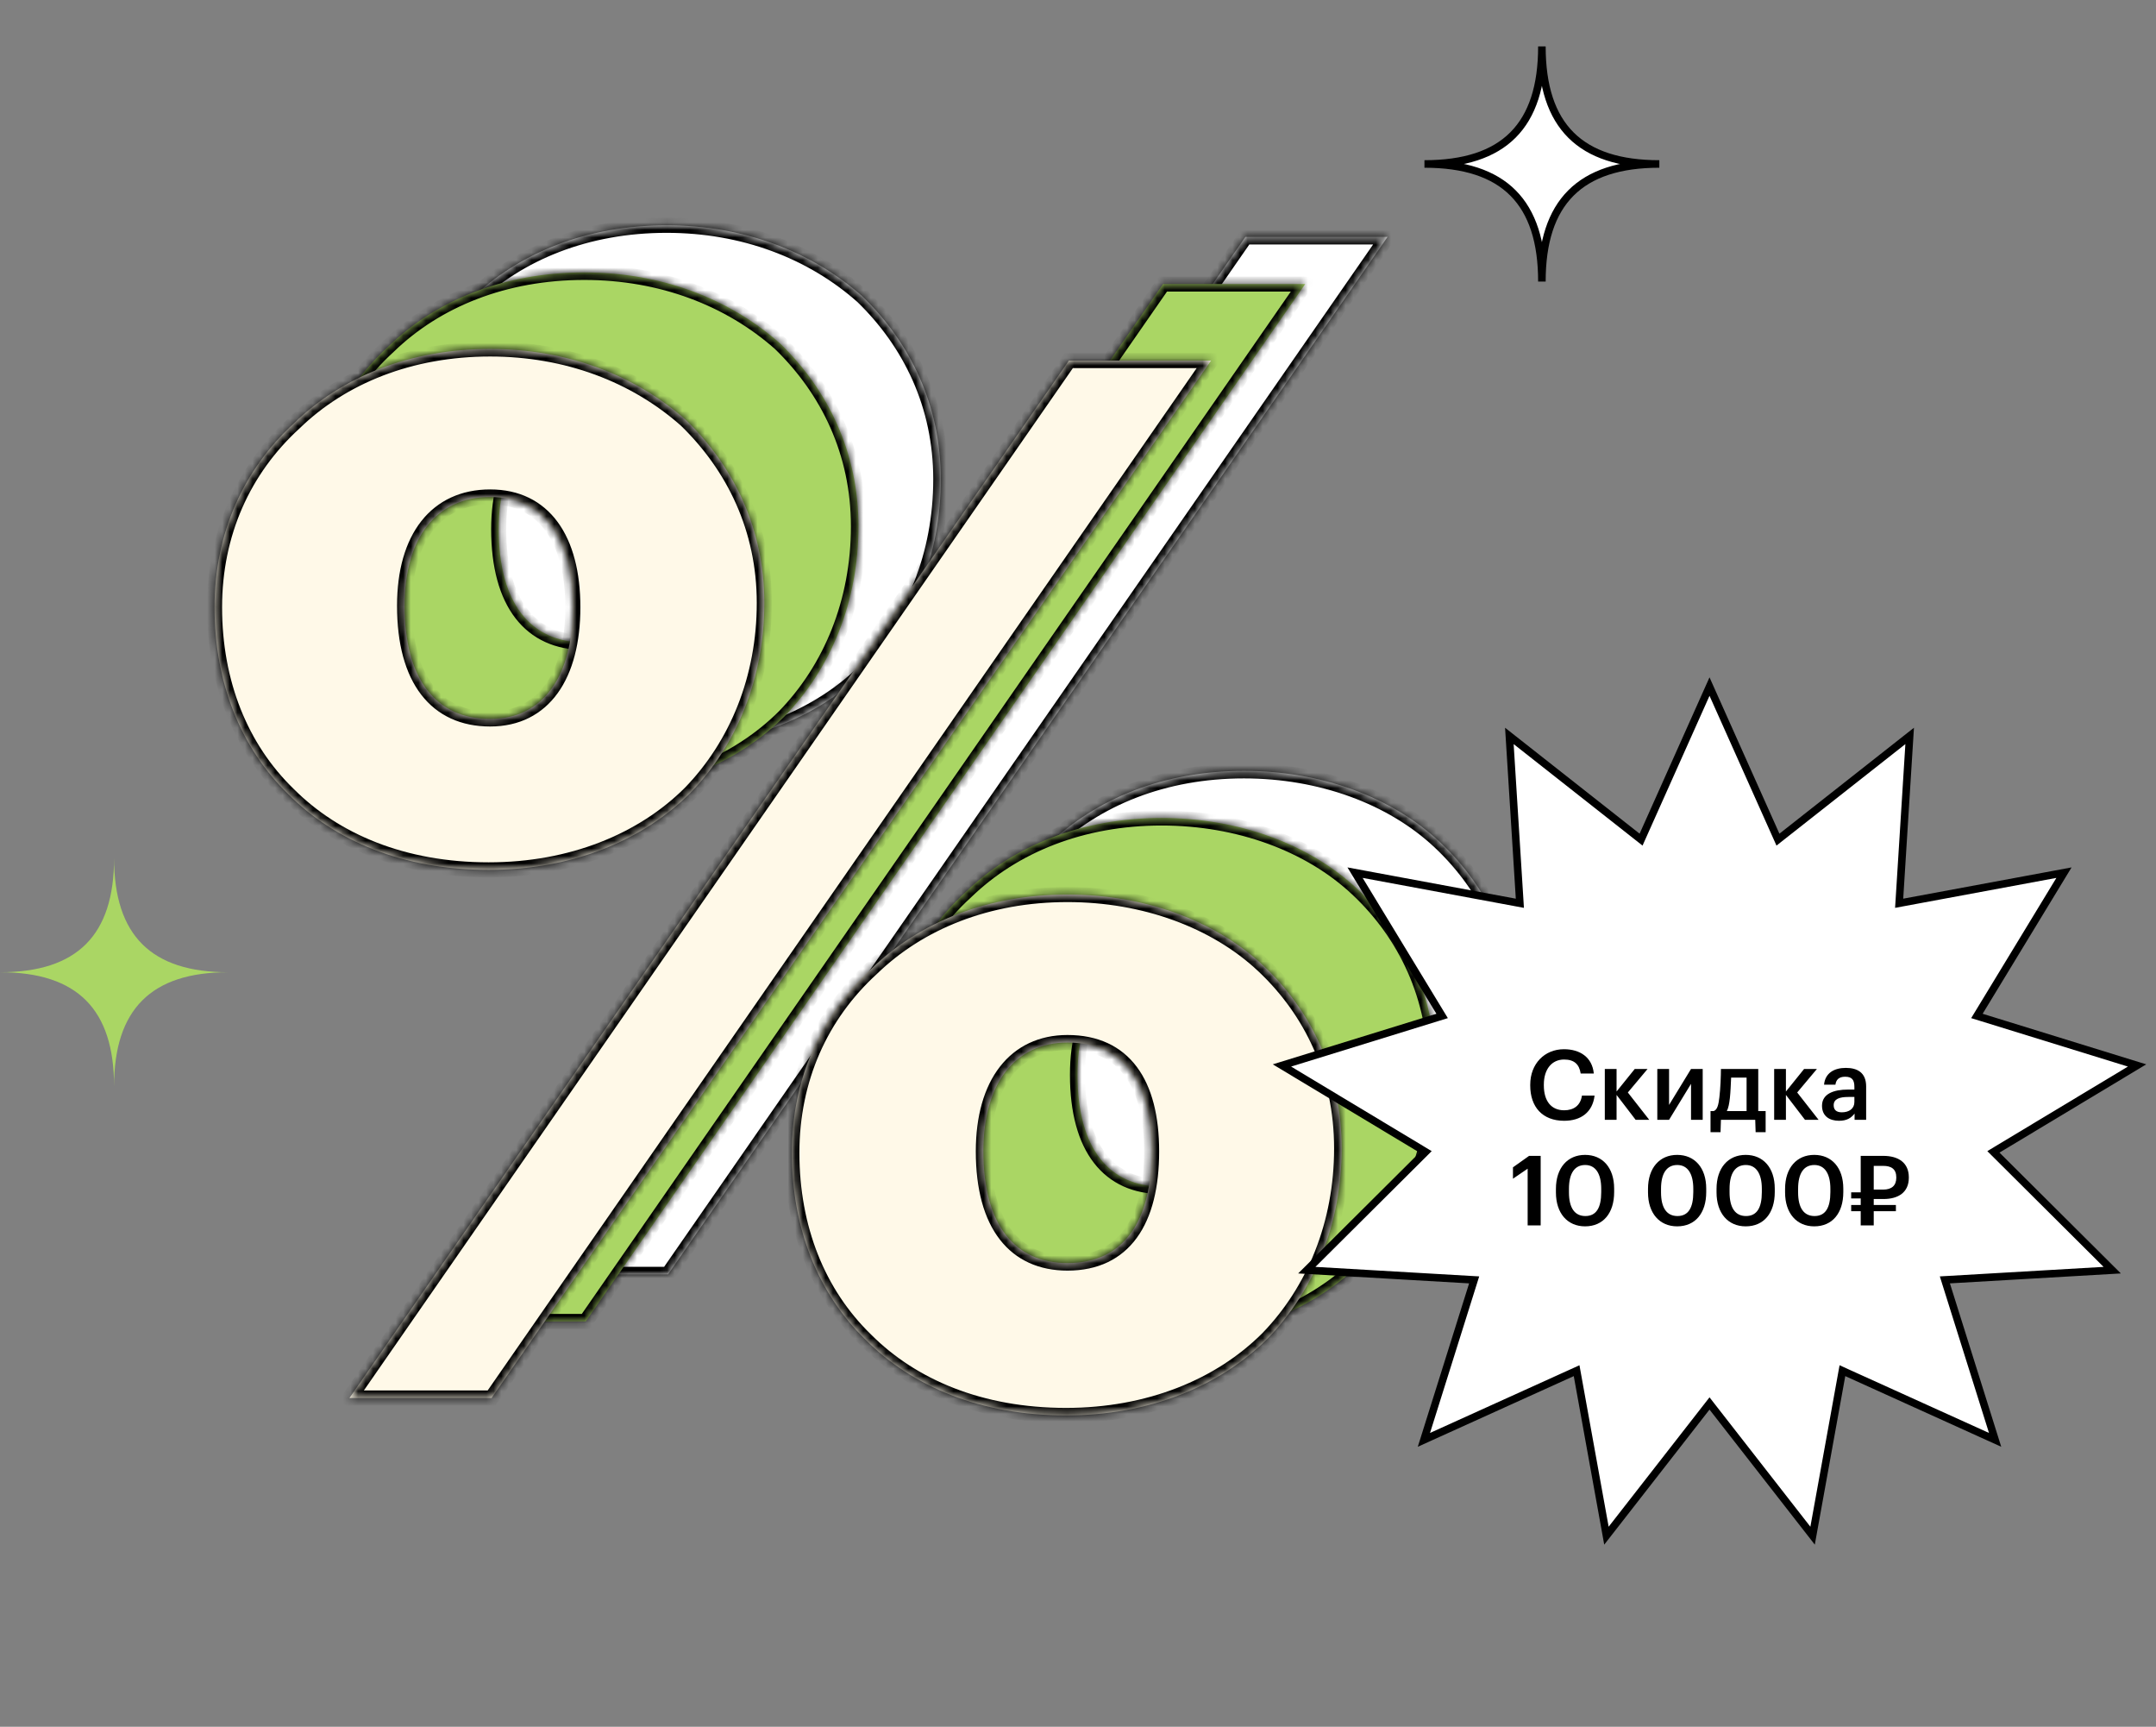 <?xml version="1.0" encoding="UTF-8"?> <svg xmlns="http://www.w3.org/2000/svg" width="286" height="229" viewBox="0 0 286 229" fill="none"><rect x="0" y="0" width="286" height="229" fill="#808080" stroke="none"/> <mask id="path-1-inside-1_2611_502" fill="white"> <path d="M88.43 78.946C95.549 78.946 99.398 73.173 99.398 64.129C99.398 55.085 95.549 49.505 88.43 49.505C81.31 49.505 77.077 54.893 77.077 63.937C77.077 73.75 81.31 78.946 88.43 78.946ZM88.237 98.958C76.884 98.958 67.841 95.109 61.683 88.952C55.333 82.794 51.869 74.135 51.869 64.129C51.869 54.316 55.718 45.849 62.453 39.691C68.803 33.534 77.847 29.878 88.43 29.878C98.628 29.878 107.672 33.341 114.407 39.306C120.757 45.464 124.798 53.738 124.798 63.552C124.798 73.558 121.142 82.409 114.984 88.759C108.634 95.109 99.206 98.958 88.237 98.958ZM165.207 31.417H184.064L88.622 169H69.765L165.207 31.417ZM165.014 151.104C172.519 151.104 176.175 145.524 176.175 136.288C176.175 127.244 172.519 121.856 165.014 121.856C158.087 121.856 153.854 127.244 153.854 136.288C153.854 146.101 158.087 151.104 165.014 151.104ZM164.822 171.309C153.469 171.309 144.425 167.46 138.267 161.303C131.917 155.145 128.454 146.486 128.454 136.48C128.454 126.667 132.302 118.2 139.037 112.042C145.387 105.885 154.431 102.229 165.014 102.229C175.213 102.229 184.641 105.692 190.991 111.658C197.341 117.623 201.382 125.897 201.382 135.903C201.382 145.909 197.726 154.76 191.569 161.11C185.219 167.46 175.79 171.309 164.822 171.309Z"></path> </mask> <path d="M88.43 78.946C95.549 78.946 99.398 73.173 99.398 64.129C99.398 55.085 95.549 49.505 88.43 49.505C81.31 49.505 77.077 54.893 77.077 63.937C77.077 73.75 81.31 78.946 88.43 78.946ZM88.237 98.958C76.884 98.958 67.841 95.109 61.683 88.952C55.333 82.794 51.869 74.135 51.869 64.129C51.869 54.316 55.718 45.849 62.453 39.691C68.803 33.534 77.847 29.878 88.43 29.878C98.628 29.878 107.672 33.341 114.407 39.306C120.757 45.464 124.798 53.738 124.798 63.552C124.798 73.558 121.142 82.409 114.984 88.759C108.634 95.109 99.206 98.958 88.237 98.958ZM165.207 31.417H184.064L88.622 169H69.765L165.207 31.417ZM165.014 151.104C172.519 151.104 176.175 145.524 176.175 136.288C176.175 127.244 172.519 121.856 165.014 121.856C158.087 121.856 153.854 127.244 153.854 136.288C153.854 146.101 158.087 151.104 165.014 151.104ZM164.822 171.309C153.469 171.309 144.425 167.46 138.267 161.303C131.917 155.145 128.454 146.486 128.454 136.48C128.454 126.667 132.302 118.2 139.037 112.042C145.387 105.885 154.431 102.229 165.014 102.229C175.213 102.229 184.641 105.692 190.991 111.658C197.341 117.623 201.382 125.897 201.382 135.903C201.382 145.909 197.726 154.76 191.569 161.11C185.219 167.46 175.79 171.309 164.822 171.309Z" fill="white"></path> <path d="M61.683 88.952L62.39 88.245L62.385 88.239L62.379 88.234L61.683 88.952ZM62.453 39.691L63.127 40.429L63.138 40.419L63.149 40.409L62.453 39.691ZM114.407 39.306L115.103 38.589L115.087 38.573L115.07 38.558L114.407 39.306ZM114.984 88.759L115.691 89.466L115.697 89.461L115.702 89.455L114.984 88.759ZM165.207 31.417V30.417H164.683L164.385 30.847L165.207 31.417ZM184.064 31.417L184.886 31.987L185.975 30.417H184.064V31.417ZM88.622 169V170H89.145L89.444 169.57L88.622 169ZM69.765 169L68.943 168.43L67.854 170H69.765V169ZM138.267 161.303L138.974 160.596L138.969 160.59L138.964 160.585L138.267 161.303ZM139.037 112.042L139.712 112.78L139.723 112.771L139.733 112.76L139.037 112.042ZM190.991 111.658L190.307 112.386L190.307 112.386L190.991 111.658ZM191.569 161.11L192.276 161.818L192.281 161.812L192.287 161.807L191.569 161.11ZM88.43 79.946C92.298 79.946 95.348 78.359 97.395 75.513C99.412 72.71 100.398 68.773 100.398 64.129H98.398C98.398 68.529 97.459 72 95.772 74.345C94.116 76.646 91.681 77.946 88.43 77.946V79.946ZM100.398 64.129C100.398 59.485 99.413 55.592 97.39 52.834C95.337 50.034 92.285 48.505 88.43 48.505V50.505C91.694 50.505 94.127 51.766 95.777 54.017C97.459 56.31 98.398 59.729 98.398 64.129H100.398ZM88.43 48.505C84.592 48.505 81.452 49.971 79.297 52.711C77.167 55.421 76.077 59.274 76.077 63.937H78.077C78.077 59.556 79.104 56.193 80.87 53.947C82.611 51.733 85.148 50.505 88.43 50.505V48.505ZM76.077 63.937C76.077 68.968 77.159 72.968 79.292 75.732C81.453 78.534 84.602 79.946 88.43 79.946V77.946C85.138 77.946 82.61 76.759 80.875 74.51C79.111 72.224 78.077 68.719 78.077 63.937H76.077ZM88.237 97.958C77.118 97.958 68.339 94.193 62.39 88.245L60.976 89.659C67.342 96.025 76.651 99.958 88.237 99.958V97.958ZM62.379 88.234C56.246 82.287 52.869 73.898 52.869 64.129H50.869C50.869 74.372 54.419 83.301 60.987 89.67L62.379 88.234ZM52.869 64.129C52.869 54.594 56.602 46.396 63.127 40.429L61.778 38.953C54.834 45.302 50.869 54.037 50.869 64.129H52.869ZM63.149 40.409C69.294 34.45 78.08 30.878 88.43 30.878V28.878C77.613 28.878 68.311 32.617 61.757 38.973L63.149 40.409ZM88.43 30.878C98.398 30.878 107.202 34.261 113.744 40.055L115.07 38.558C108.142 32.422 98.859 28.878 88.43 28.878V30.878ZM113.711 40.024C119.885 46.011 123.798 54.033 123.798 63.552H125.798C125.798 53.443 121.629 44.917 115.103 38.589L113.711 40.024ZM123.798 63.552C123.798 73.31 120.235 81.908 114.266 88.063L115.702 89.455C122.049 82.91 125.798 73.805 125.798 63.552H123.798ZM114.277 88.052C108.137 94.192 98.973 97.958 88.237 97.958V99.958C99.438 99.958 109.132 96.026 115.691 89.466L114.277 88.052ZM165.207 32.417H184.064V30.417H165.207V32.417ZM183.242 30.847L87.8 168.43L89.444 169.57L184.886 31.987L183.242 30.847ZM88.622 168H69.765V170H88.622V168ZM70.586 169.57L166.028 31.987L164.385 30.847L68.943 168.43L70.586 169.57ZM165.014 152.104C169.047 152.104 172.155 150.587 174.218 147.747C176.243 144.959 177.175 141.014 177.175 136.288H175.175C175.175 140.798 174.278 144.261 172.6 146.572C170.958 148.832 168.486 150.104 165.014 150.104V152.104ZM177.175 136.288C177.175 131.655 176.242 127.8 174.21 125.082C172.142 122.315 169.034 120.856 165.014 120.856V122.856C168.499 122.856 170.972 124.091 172.608 126.279C174.28 128.515 175.175 131.877 175.175 136.288H177.175ZM165.014 120.856C161.264 120.856 158.173 122.329 156.046 125.067C153.944 127.775 152.854 131.625 152.854 136.288H154.854C154.854 131.907 155.88 128.541 157.626 126.294C159.348 124.077 161.837 122.856 165.014 122.856V120.856ZM152.854 136.288C152.854 141.319 153.936 145.273 156.046 147.99C158.186 150.744 161.286 152.104 165.014 152.104V150.104C161.815 150.104 159.335 148.963 157.626 146.763C155.888 144.525 154.854 141.07 154.854 136.288H152.854ZM164.822 170.309C153.702 170.309 144.923 166.544 138.974 160.596L137.56 162.01C143.927 168.376 153.236 172.309 164.822 172.309V170.309ZM138.964 160.585C132.831 154.638 129.454 146.25 129.454 136.48H127.454C127.454 146.723 131.004 155.652 137.571 162.021L138.964 160.585ZM129.454 136.48C129.454 126.945 133.186 118.747 139.712 112.78L138.362 111.304C131.418 117.653 127.454 126.388 127.454 136.48H129.454ZM139.733 112.76C145.879 106.801 154.665 103.229 165.014 103.229V101.229C154.197 101.229 144.895 104.969 138.341 111.325L139.733 112.76ZM165.014 103.229C175 103.229 184.17 106.622 190.307 112.386L191.676 110.929C185.113 104.763 175.426 101.229 165.014 101.229V103.229ZM190.307 112.386C196.465 118.172 200.382 126.186 200.382 135.903H202.382C202.382 125.607 198.217 117.073 191.676 110.929L190.307 112.386ZM200.382 135.903C200.382 145.661 196.819 154.259 190.851 160.414L192.287 161.807C198.633 155.261 202.382 146.157 202.382 135.903H200.382ZM190.862 160.403C184.721 166.544 175.558 170.309 164.822 170.309V172.309C176.022 172.309 185.716 168.377 192.276 161.818L190.862 160.403Z" fill="black" mask="url(#path-1-inside-1_2611_502)"></path> <mask id="path-3-inside-2_2611_502" fill="white"> <path d="M77.508 85.194C84.627 85.194 88.476 79.421 88.476 70.377C88.476 61.333 84.627 55.753 77.508 55.753C70.388 55.753 66.155 61.141 66.155 70.184C66.155 79.998 70.388 85.194 77.508 85.194ZM77.316 105.205C65.963 105.205 56.919 101.357 50.761 95.2C44.411 89.042 40.947 80.383 40.947 70.377C40.947 60.563 44.796 52.097 51.531 45.939C57.881 39.782 66.925 36.126 77.508 36.126C87.706 36.126 96.75 39.589 103.485 45.554C109.835 51.712 113.876 59.986 113.876 69.8C113.876 79.806 110.22 88.657 104.062 95.007C97.712 101.357 88.284 105.205 77.316 105.205ZM154.285 37.665H173.142L77.7 175.248H58.843L154.285 37.665ZM154.092 157.352C161.597 157.352 165.253 151.772 165.253 142.536C165.253 133.492 161.597 128.104 154.092 128.104C147.165 128.104 142.932 133.492 142.932 142.536C142.932 152.349 147.165 157.352 154.092 157.352ZM153.9 177.557C142.547 177.557 133.503 173.708 127.346 167.551C120.996 161.393 117.532 152.734 117.532 142.728C117.532 132.914 121.38 124.448 128.115 118.29C134.465 112.133 143.509 108.477 154.092 108.477C164.291 108.477 173.72 111.94 180.069 117.905C186.419 123.871 190.46 132.145 190.46 142.151C190.46 152.157 186.804 161.008 180.647 167.358C174.297 173.708 164.868 177.557 153.9 177.557Z"></path> </mask> <path d="M77.508 85.194C84.627 85.194 88.476 79.421 88.476 70.377C88.476 61.333 84.627 55.753 77.508 55.753C70.388 55.753 66.155 61.141 66.155 70.184C66.155 79.998 70.388 85.194 77.508 85.194ZM77.316 105.205C65.963 105.205 56.919 101.357 50.761 95.2C44.411 89.042 40.947 80.383 40.947 70.377C40.947 60.563 44.796 52.097 51.531 45.939C57.881 39.782 66.925 36.126 77.508 36.126C87.706 36.126 96.75 39.589 103.485 45.554C109.835 51.712 113.876 59.986 113.876 69.8C113.876 79.806 110.22 88.657 104.062 95.007C97.712 101.357 88.284 105.205 77.316 105.205ZM154.285 37.665H173.142L77.7 175.248H58.843L154.285 37.665ZM154.092 157.352C161.597 157.352 165.253 151.772 165.253 142.536C165.253 133.492 161.597 128.104 154.092 128.104C147.165 128.104 142.932 133.492 142.932 142.536C142.932 152.349 147.165 157.352 154.092 157.352ZM153.9 177.557C142.547 177.557 133.503 173.708 127.346 167.551C120.996 161.393 117.532 152.734 117.532 142.728C117.532 132.914 121.38 124.448 128.115 118.29C134.465 112.133 143.509 108.477 154.092 108.477C164.291 108.477 173.72 111.94 180.069 117.905C186.419 123.871 190.46 132.145 190.46 142.151C190.46 152.157 186.804 161.008 180.647 167.358C174.297 173.708 164.868 177.557 153.9 177.557Z" fill="#AAD664"></path> <path d="M50.761 95.2L51.468 94.492L51.463 94.487L51.457 94.482L50.761 95.2ZM51.531 45.939L52.206 46.677L52.216 46.667L52.227 46.657L51.531 45.939ZM103.485 45.554L104.181 44.836L104.165 44.821L104.148 44.806L103.485 45.554ZM104.062 95.007L104.769 95.714L104.775 95.709L104.78 95.703L104.062 95.007ZM154.285 37.665V36.665H153.761L153.463 37.095L154.285 37.665ZM173.142 37.665L173.964 38.235L175.053 36.665H173.142V37.665ZM77.7 175.248V176.248H78.224L78.522 175.818L77.7 175.248ZM58.843 175.248L58.021 174.678L56.932 176.248H58.843V175.248ZM127.346 167.551L128.053 166.844L128.047 166.838L128.042 166.833L127.346 167.551ZM128.115 118.29L128.79 119.028L128.801 119.018L128.811 119.008L128.115 118.29ZM180.069 117.905L179.385 118.634L179.385 118.634L180.069 117.905ZM180.647 167.358L181.354 168.065L181.359 168.06L181.365 168.054L180.647 167.358ZM77.508 86.194C81.376 86.194 84.426 84.606 86.474 81.761C88.491 78.958 89.476 75.021 89.476 70.377H87.476C87.476 74.776 86.537 78.248 84.85 80.593C83.194 82.894 80.76 84.194 77.508 84.194V86.194ZM89.476 70.377C89.476 65.733 88.491 61.84 86.468 59.082C84.415 56.282 81.363 54.753 77.508 54.753V56.753C80.772 56.753 83.205 58.014 84.855 60.265C86.537 62.558 87.476 65.977 87.476 70.377H89.476ZM77.508 54.753C73.67 54.753 70.531 56.219 68.376 58.959C66.245 61.669 65.155 65.522 65.155 70.184H67.155C67.155 65.803 68.182 62.441 69.948 60.195C71.689 57.981 74.226 56.753 77.508 56.753V54.753ZM65.155 70.184C65.155 75.216 66.237 79.216 68.37 81.98C70.531 84.782 73.68 86.194 77.508 86.194V84.194C74.216 84.194 71.688 83.007 69.953 80.758C68.189 78.471 67.155 74.967 67.155 70.184H65.155ZM77.316 104.205C66.196 104.205 57.417 100.441 51.468 94.492L50.054 95.907C56.42 102.273 65.729 106.205 77.316 106.205V104.205ZM51.457 94.482C45.325 88.535 41.947 80.146 41.947 70.377H39.947C39.947 80.619 43.498 89.549 50.065 95.917L51.457 94.482ZM41.947 70.377C41.947 60.842 45.68 52.644 52.206 46.677L50.856 45.201C43.912 51.55 39.947 60.285 39.947 70.377H41.947ZM52.227 46.657C58.372 40.698 67.158 37.126 77.508 37.126V35.126C66.691 35.126 57.389 38.865 50.835 45.221L52.227 46.657ZM77.508 37.126C87.476 37.126 96.28 40.509 102.822 46.303L104.148 44.806C97.22 38.669 87.937 35.126 77.508 35.126V37.126ZM102.789 46.272C108.963 52.259 112.876 60.281 112.876 69.8H114.876C114.876 59.691 110.707 51.164 104.181 44.836L102.789 46.272ZM112.876 69.8C112.876 79.558 109.313 88.156 103.344 94.311L104.78 95.703C111.127 89.158 114.876 80.053 114.876 69.8H112.876ZM103.355 94.3C97.215 100.44 88.051 104.205 77.316 104.205V106.205C88.516 106.205 98.21 102.274 104.769 95.714L103.355 94.3ZM154.285 38.665H173.142V36.665H154.285V38.665ZM172.321 37.095L76.879 174.678L78.522 175.818L173.964 38.235L172.321 37.095ZM77.7 174.248H58.843V176.248H77.7V174.248ZM59.664 175.818L155.106 38.235L153.463 37.095L58.021 174.678L59.664 175.818ZM154.092 158.352C158.125 158.352 161.233 156.834 163.296 153.995C165.321 151.207 166.253 147.262 166.253 142.536H164.253C164.253 147.046 163.356 150.509 161.678 152.82C160.036 155.08 157.564 156.352 154.092 156.352V158.352ZM166.253 142.536C166.253 137.902 165.32 134.048 163.288 131.33C161.22 128.563 158.112 127.104 154.092 127.104V129.104C157.577 129.104 160.05 130.338 161.686 132.527C163.358 134.763 164.253 138.125 164.253 142.536H166.253ZM154.092 127.104C150.342 127.104 147.251 128.577 145.125 131.315C143.022 134.022 141.932 137.872 141.932 142.536H143.932C143.932 138.155 144.959 134.789 146.704 132.542C148.426 130.325 150.916 129.104 154.092 129.104V127.104ZM141.932 142.536C141.932 147.567 143.014 151.52 145.125 154.237C147.264 156.992 150.364 158.352 154.092 158.352V156.352C150.893 156.352 148.413 155.211 146.704 153.011C144.966 150.773 143.932 147.318 143.932 142.536H141.932ZM153.9 176.557C142.78 176.557 134.001 172.792 128.053 166.844L126.638 168.258C133.005 174.624 142.314 178.557 153.9 178.557V176.557ZM128.042 166.833C121.909 160.886 118.532 152.497 118.532 142.728H116.532C116.532 152.971 120.082 161.9 126.649 168.269L128.042 166.833ZM118.532 142.728C118.532 133.193 122.264 124.995 128.79 119.028L127.44 117.552C120.497 123.901 116.532 132.636 116.532 142.728H118.532ZM128.811 119.008C134.957 113.049 143.743 109.477 154.092 109.477V107.477C143.275 107.477 133.974 111.216 127.419 117.572L128.811 119.008ZM154.092 109.477C164.078 109.477 173.248 112.87 179.385 118.634L180.754 117.177C174.191 111.011 164.504 107.477 154.092 107.477V109.477ZM179.385 118.634C185.544 124.42 189.46 132.434 189.46 142.151H191.46C191.46 131.855 187.295 123.321 180.754 117.177L179.385 118.634ZM189.46 142.151C189.46 151.909 185.897 160.507 179.929 166.662L181.365 168.054C187.711 161.509 191.46 152.404 191.46 142.151H189.46ZM179.94 166.651C173.799 172.791 164.636 176.557 153.9 176.557V178.557C165.1 178.557 174.794 174.625 181.354 168.065L179.94 166.651Z" fill="black" mask="url(#path-3-inside-2_2611_502)"></path> <mask id="path-5-inside-3_2611_502" fill="white"> <path d="M65.02 95.347C72.139 95.347 75.988 89.574 75.988 80.53C75.988 71.486 72.139 65.906 65.02 65.906C57.9 65.906 53.667 71.294 53.667 80.338C53.667 90.151 57.9 95.347 65.02 95.347ZM64.827 115.359C53.474 115.359 44.43 111.51 38.273 105.353C31.923 99.195 28.459 90.536 28.459 80.53C28.459 70.716 32.308 62.25 39.042 56.092C45.392 49.935 54.436 46.279 65.02 46.279C75.218 46.279 84.262 49.742 90.997 55.707C97.347 61.865 101.388 70.139 101.388 79.953C101.388 89.959 97.732 98.81 91.574 105.16C85.224 111.51 75.795 115.359 64.827 115.359ZM141.796 47.818H160.654L65.212 185.401H46.355L141.796 47.818ZM141.604 167.505C149.109 167.505 152.765 161.925 152.765 152.689C152.765 143.645 149.109 138.257 141.604 138.257C134.677 138.257 130.444 143.645 130.444 152.689C130.444 162.502 134.677 167.505 141.604 167.505ZM141.412 187.71C130.059 187.71 121.015 183.861 114.857 177.704C108.507 171.546 105.044 162.887 105.044 152.881C105.044 143.068 108.892 134.601 115.627 128.443C121.977 122.286 131.021 118.63 141.604 118.63C151.802 118.63 161.231 122.093 167.581 128.059C173.931 134.024 177.972 142.298 177.972 152.304C177.972 162.31 174.316 171.161 168.158 177.511C161.809 183.861 152.38 187.71 141.412 187.71Z"></path> </mask> <path d="M65.02 95.347C72.139 95.347 75.988 89.574 75.988 80.53C75.988 71.486 72.139 65.906 65.02 65.906C57.9 65.906 53.667 71.294 53.667 80.338C53.667 90.151 57.9 95.347 65.02 95.347ZM64.827 115.359C53.474 115.359 44.43 111.51 38.273 105.353C31.923 99.195 28.459 90.536 28.459 80.53C28.459 70.716 32.308 62.25 39.042 56.092C45.392 49.935 54.436 46.279 65.02 46.279C75.218 46.279 84.262 49.742 90.997 55.707C97.347 61.865 101.388 70.139 101.388 79.953C101.388 89.959 97.732 98.81 91.574 105.16C85.224 111.51 75.795 115.359 64.827 115.359ZM141.796 47.818H160.654L65.212 185.401H46.355L141.796 47.818ZM141.604 167.505C149.109 167.505 152.765 161.925 152.765 152.689C152.765 143.645 149.109 138.257 141.604 138.257C134.677 138.257 130.444 143.645 130.444 152.689C130.444 162.502 134.677 167.505 141.604 167.505ZM141.412 187.71C130.059 187.71 121.015 183.861 114.857 177.704C108.507 171.546 105.044 162.887 105.044 152.881C105.044 143.068 108.892 134.601 115.627 128.443C121.977 122.286 131.021 118.63 141.604 118.63C151.802 118.63 161.231 122.093 167.581 128.059C173.931 134.024 177.972 142.298 177.972 152.304C177.972 162.31 174.316 171.161 168.158 177.511C161.809 183.861 152.38 187.71 141.412 187.71Z" fill="#FFF9E8"></path> <path d="M38.273 105.353L38.98 104.645L38.974 104.64L38.969 104.635L38.273 105.353ZM39.042 56.092L39.717 56.83L39.728 56.82L39.739 56.81L39.042 56.092ZM90.997 55.707L91.693 54.989L91.677 54.974L91.66 54.959L90.997 55.707ZM91.574 105.16L92.281 105.867L92.287 105.862L92.292 105.856L91.574 105.16ZM141.796 47.818V46.818H141.273L140.975 47.248L141.796 47.818ZM160.654 47.818L161.476 48.388L162.565 46.818H160.654V47.818ZM65.212 185.401V186.401H65.735L66.034 185.971L65.212 185.401ZM46.355 185.401L45.533 184.831L44.444 186.401H46.355V185.401ZM114.857 177.704L115.564 176.997L115.559 176.991L115.553 176.986L114.857 177.704ZM115.627 128.443L116.302 129.181L116.313 129.171L116.323 129.161L115.627 128.443ZM167.581 128.059L166.897 128.787L166.897 128.787L167.581 128.059ZM168.158 177.511L168.866 178.218L168.871 178.213L168.876 178.207L168.158 177.511ZM65.02 96.347C68.888 96.347 71.937 94.759 73.985 91.914C76.002 89.111 76.988 85.174 76.988 80.53H74.988C74.988 84.929 74.049 88.401 72.362 90.746C70.706 93.047 68.271 94.347 65.02 94.347V96.347ZM76.988 80.53C76.988 75.886 76.002 71.993 73.98 69.235C71.926 66.435 68.875 64.906 65.02 64.906V66.906C68.284 66.906 70.717 68.167 72.367 70.418C74.049 72.711 74.988 76.13 74.988 80.53H76.988ZM65.02 64.906C61.182 64.906 58.042 66.372 55.887 69.112C53.756 71.822 52.667 75.675 52.667 80.338H54.667C54.667 75.957 55.694 72.594 57.459 70.348C59.201 68.134 61.738 66.906 65.02 66.906V64.906ZM52.667 80.338C52.667 85.369 53.749 89.369 55.882 92.133C58.043 94.935 61.191 96.347 65.02 96.347V94.347C61.728 94.347 59.2 93.16 57.465 90.911C55.701 88.624 54.667 85.12 54.667 80.338H52.667ZM64.827 114.359C53.708 114.359 44.928 110.594 38.98 104.645L37.566 106.06C43.932 112.426 53.241 116.359 64.827 116.359V114.359ZM38.969 104.635C32.836 98.688 29.459 90.299 29.459 80.53H27.459C27.459 90.772 31.009 99.702 37.577 106.07L38.969 104.635ZM29.459 80.53C29.459 70.995 33.191 62.797 39.717 56.83L38.368 55.354C31.424 61.703 27.459 70.438 27.459 80.53H29.459ZM39.739 56.81C45.884 50.851 54.67 47.279 65.02 47.279V45.279C54.203 45.279 44.901 49.018 38.346 55.374L39.739 56.81ZM65.02 47.279C74.988 47.279 83.792 50.662 90.334 56.456L91.66 54.959C84.732 48.823 75.448 45.279 65.02 45.279V47.279ZM90.301 56.425C96.475 62.412 100.388 70.434 100.388 79.953H102.388C102.388 69.844 98.219 61.318 91.693 54.989L90.301 56.425ZM100.388 79.953C100.388 89.711 96.824 98.309 90.856 104.464L92.292 105.856C98.639 99.311 102.388 90.206 102.388 79.953H100.388ZM90.867 104.453C84.727 110.593 75.563 114.359 64.827 114.359V116.359C76.027 116.359 85.722 112.427 92.281 105.867L90.867 104.453ZM141.796 48.818H160.654V46.818H141.796V48.818ZM159.832 47.248L64.39 184.831L66.034 185.971L161.476 48.388L159.832 47.248ZM65.212 184.401H46.355V186.401H65.212V184.401ZM47.176 185.971L142.618 48.388L140.975 47.248L45.533 184.831L47.176 185.971ZM141.604 168.505C145.637 168.505 148.745 166.987 150.808 164.148C152.833 161.36 153.765 157.415 153.765 152.689H151.765C151.765 157.199 150.868 160.662 149.189 162.973C147.548 165.233 145.076 166.505 141.604 166.505V168.505ZM153.765 152.689C153.765 148.056 152.832 144.201 150.799 141.483C148.731 138.716 145.623 137.257 141.604 137.257V139.257C145.089 139.257 147.561 140.491 149.198 142.68C150.869 144.916 151.765 148.278 151.765 152.689H153.765ZM141.604 137.257C137.854 137.257 134.763 138.73 132.636 141.468C130.533 144.175 129.444 148.025 129.444 152.689H131.444C131.444 148.308 132.47 144.942 134.216 142.695C135.938 140.478 138.427 139.257 141.604 139.257V137.257ZM129.444 152.689C129.444 157.72 130.526 161.673 132.636 164.39C134.776 167.145 137.876 168.505 141.604 168.505V166.505C138.405 166.505 135.925 165.364 134.216 163.164C132.478 160.926 131.444 157.471 131.444 152.689H129.444ZM141.412 186.71C130.292 186.71 121.513 182.945 115.564 176.997L114.15 178.411C120.517 184.777 129.825 188.71 141.412 188.71V186.71ZM115.553 176.986C109.421 171.039 106.044 162.651 106.044 152.881H104.044C104.044 163.124 107.594 172.053 114.161 178.422L115.553 176.986ZM106.044 152.881C106.044 143.346 109.776 135.148 116.302 129.181L114.952 127.705C108.008 134.054 104.044 142.789 104.044 152.881H106.044ZM116.323 129.161C122.468 123.202 131.254 119.63 141.604 119.63V117.63C130.787 117.63 121.485 121.37 114.931 127.725L116.323 129.161ZM141.604 119.63C151.589 119.63 160.76 123.023 166.897 128.787L168.266 127.33C161.702 121.164 152.016 117.63 141.604 117.63V119.63ZM166.897 128.787C173.055 134.573 176.972 142.587 176.972 152.304H178.972C178.972 142.008 174.807 133.474 168.266 127.33L166.897 128.787ZM176.972 152.304C176.972 162.062 173.409 170.66 167.441 176.815L168.876 178.207C175.223 171.662 178.972 162.558 178.972 152.304H176.972ZM167.451 176.804C161.311 182.944 152.148 186.71 141.412 186.71V188.71C152.612 188.71 162.306 184.778 168.866 178.218L167.451 176.804Z" fill="black" mask="url(#path-5-inside-3_2611_502)"></path> <path d="M236.355 110.953L253.323 97.595L251.969 119.148L251.928 119.788L252.559 119.671L273.792 115.729L262.576 134.184L262.243 134.732L262.856 134.921L283.489 141.297L264.981 152.426L264.432 152.757L264.886 153.209L280.192 168.444L258.633 169.697L257.993 169.734L258.185 170.346L264.658 190.949L244.986 182.04L244.402 181.775L244.288 182.406L240.445 203.657L227.166 186.626L226.772 186.121L226.378 186.626L213.099 203.657L209.256 182.406L209.142 181.775L208.558 182.04L188.886 190.949L195.359 170.346L195.551 169.734L194.911 169.697L173.351 168.444L188.658 153.209L189.112 152.757L188.563 152.426L170.055 141.297L190.688 134.921L191.301 134.732L190.968 134.184L179.752 115.729L200.985 119.671L201.615 119.788L201.575 119.148L200.221 97.595L217.189 110.953L217.693 111.35L217.955 110.765L226.772 91.051L235.589 110.765L235.851 111.35L236.355 110.953Z" fill="white" stroke="black"></path> <path d="M207.49 148.634C204.602 148.634 202.99 146.79 202.99 143.954V143.85C202.99 141.078 204.886 139.144 207.465 139.144C209.579 139.144 211.217 140.201 211.423 142.368H209.683C209.489 141.13 208.819 140.511 207.478 140.511C205.866 140.511 204.795 141.774 204.795 143.838V143.941C204.795 146.017 205.775 147.242 207.49 147.242C208.78 147.242 209.657 146.597 209.85 145.295H211.526C211.256 147.525 209.695 148.634 207.49 148.634ZM214.443 145.204V148.505H212.883V141.761H214.443V144.753L216.855 141.761H218.557L215.939 144.882L218.776 148.505H216.971L214.443 145.204ZM219.847 148.505V141.761H221.407V146.532L224.321 141.761H225.868V148.505H224.321V143.734L221.407 148.505H219.847ZM229.472 145.643C229.382 146.404 229.278 146.932 229.072 147.345H231.69V142.909H229.639C229.601 143.734 229.562 144.818 229.472 145.643ZM228.234 150.143H226.906V147.345H227.331C227.808 147.177 227.963 146.52 228.079 145.54C228.221 144.392 228.286 142.651 228.286 141.761H233.237V147.345H234.217V150.143H232.889L232.837 148.505H228.286L228.234 150.143ZM236.908 145.204V148.505H235.348V141.761H236.908V144.753L239.32 141.761H241.022L238.404 144.882L241.241 148.505H239.436L236.908 145.204ZM243.952 148.634C242.714 148.634 241.696 148.041 241.696 146.636C241.696 145.063 243.23 144.495 245.151 144.495H245.99V144.147C245.99 143.231 245.693 142.793 244.765 142.793C243.939 142.793 243.565 143.18 243.475 143.85H241.966C242.108 142.277 243.346 141.62 244.855 141.62C246.363 141.62 247.55 142.226 247.55 144.083V148.505H246.015V147.68C245.564 148.26 244.984 148.634 243.952 148.634ZM244.326 147.512C245.293 147.512 245.99 147.022 245.99 146.146V145.475H245.19C244.004 145.475 243.243 145.746 243.243 146.571C243.243 147.139 243.552 147.512 244.326 147.512ZM202.648 154.988L200.7 156.316V154.807L202.841 153.286H204.375V162.505H202.648V154.988ZM210.305 161.267C211.736 161.267 212.407 160.197 212.407 158.095V157.644C212.407 155.671 211.672 154.498 210.279 154.498C208.887 154.498 208.126 155.594 208.126 157.657V158.121C208.126 160.223 208.912 161.267 210.305 161.267ZM210.266 162.634C207.932 162.634 206.398 160.906 206.398 158.134V157.67C206.398 154.872 207.945 153.157 210.266 153.157C212.587 153.157 214.122 154.859 214.122 157.631V158.095C214.122 160.868 212.678 162.634 210.266 162.634ZM222.52 161.267C223.951 161.267 224.621 160.197 224.621 158.095V157.644C224.621 155.671 223.887 154.498 222.494 154.498C221.101 154.498 220.34 155.594 220.34 157.657V158.121C220.34 160.223 221.127 161.267 222.52 161.267ZM222.481 162.634C220.147 162.634 218.613 160.906 218.613 158.134V157.67C218.613 154.872 220.16 153.157 222.481 153.157C224.802 153.157 226.336 154.859 226.336 157.631V158.095C226.336 160.868 224.892 162.634 222.481 162.634ZM231.611 161.267C233.043 161.267 233.713 160.197 233.713 158.095V157.644C233.713 155.671 232.978 154.498 231.586 154.498C230.193 154.498 229.432 155.594 229.432 157.657V158.121C229.432 160.223 230.219 161.267 231.611 161.267ZM231.573 162.634C229.239 162.634 227.704 160.906 227.704 158.134V157.67C227.704 154.872 229.252 153.157 231.573 153.157C233.894 153.157 235.428 154.859 235.428 157.631V158.095C235.428 160.868 233.984 162.634 231.573 162.634ZM240.703 161.267C242.134 161.267 242.805 160.197 242.805 158.095V157.644C242.805 155.671 242.07 154.498 240.677 154.498C239.285 154.498 238.524 155.594 238.524 157.657V158.121C238.524 160.223 239.31 161.267 240.703 161.267ZM240.664 162.634C238.33 162.634 236.796 160.906 236.796 158.134V157.67C236.796 154.872 238.343 153.157 240.664 153.157C242.985 153.157 244.52 154.859 244.52 157.631V158.095C244.52 160.868 243.076 162.634 240.664 162.634ZM249.808 157.76C250.942 157.76 251.548 157.219 251.548 156.187V156.135C251.548 155.039 250.891 154.614 249.808 154.614H248.557V157.76H249.808ZM248.557 160.623V162.505H246.829V160.623H245.565V159.798H246.829V158.934H245.565V158.121H246.829V153.286H249.808C251.858 153.286 253.212 154.214 253.212 156.135V156.187C253.212 158.134 251.806 159.011 249.846 159.011H248.557V159.798H251.497V160.623H248.557Z" fill="black"></path> <path d="M0 128.934C10.259 128.934 15.132 124.011 15.132 113.789C15.132 124.087 20.095 128.934 30.264 128.934C20.065 128.934 15.132 133.856 15.132 144.078C15.132 133.871 10.274 128.934 0 128.934Z" fill="#AAD664"></path> <path d="M188.957 21.745C199.519 21.745 204.537 16.677 204.537 6.152C204.537 16.755 209.647 21.745 220.116 21.745C209.616 21.745 204.537 26.813 204.537 37.338C204.537 26.829 199.535 21.745 188.957 21.745Z" fill="white" stroke="black"></path> </svg> 